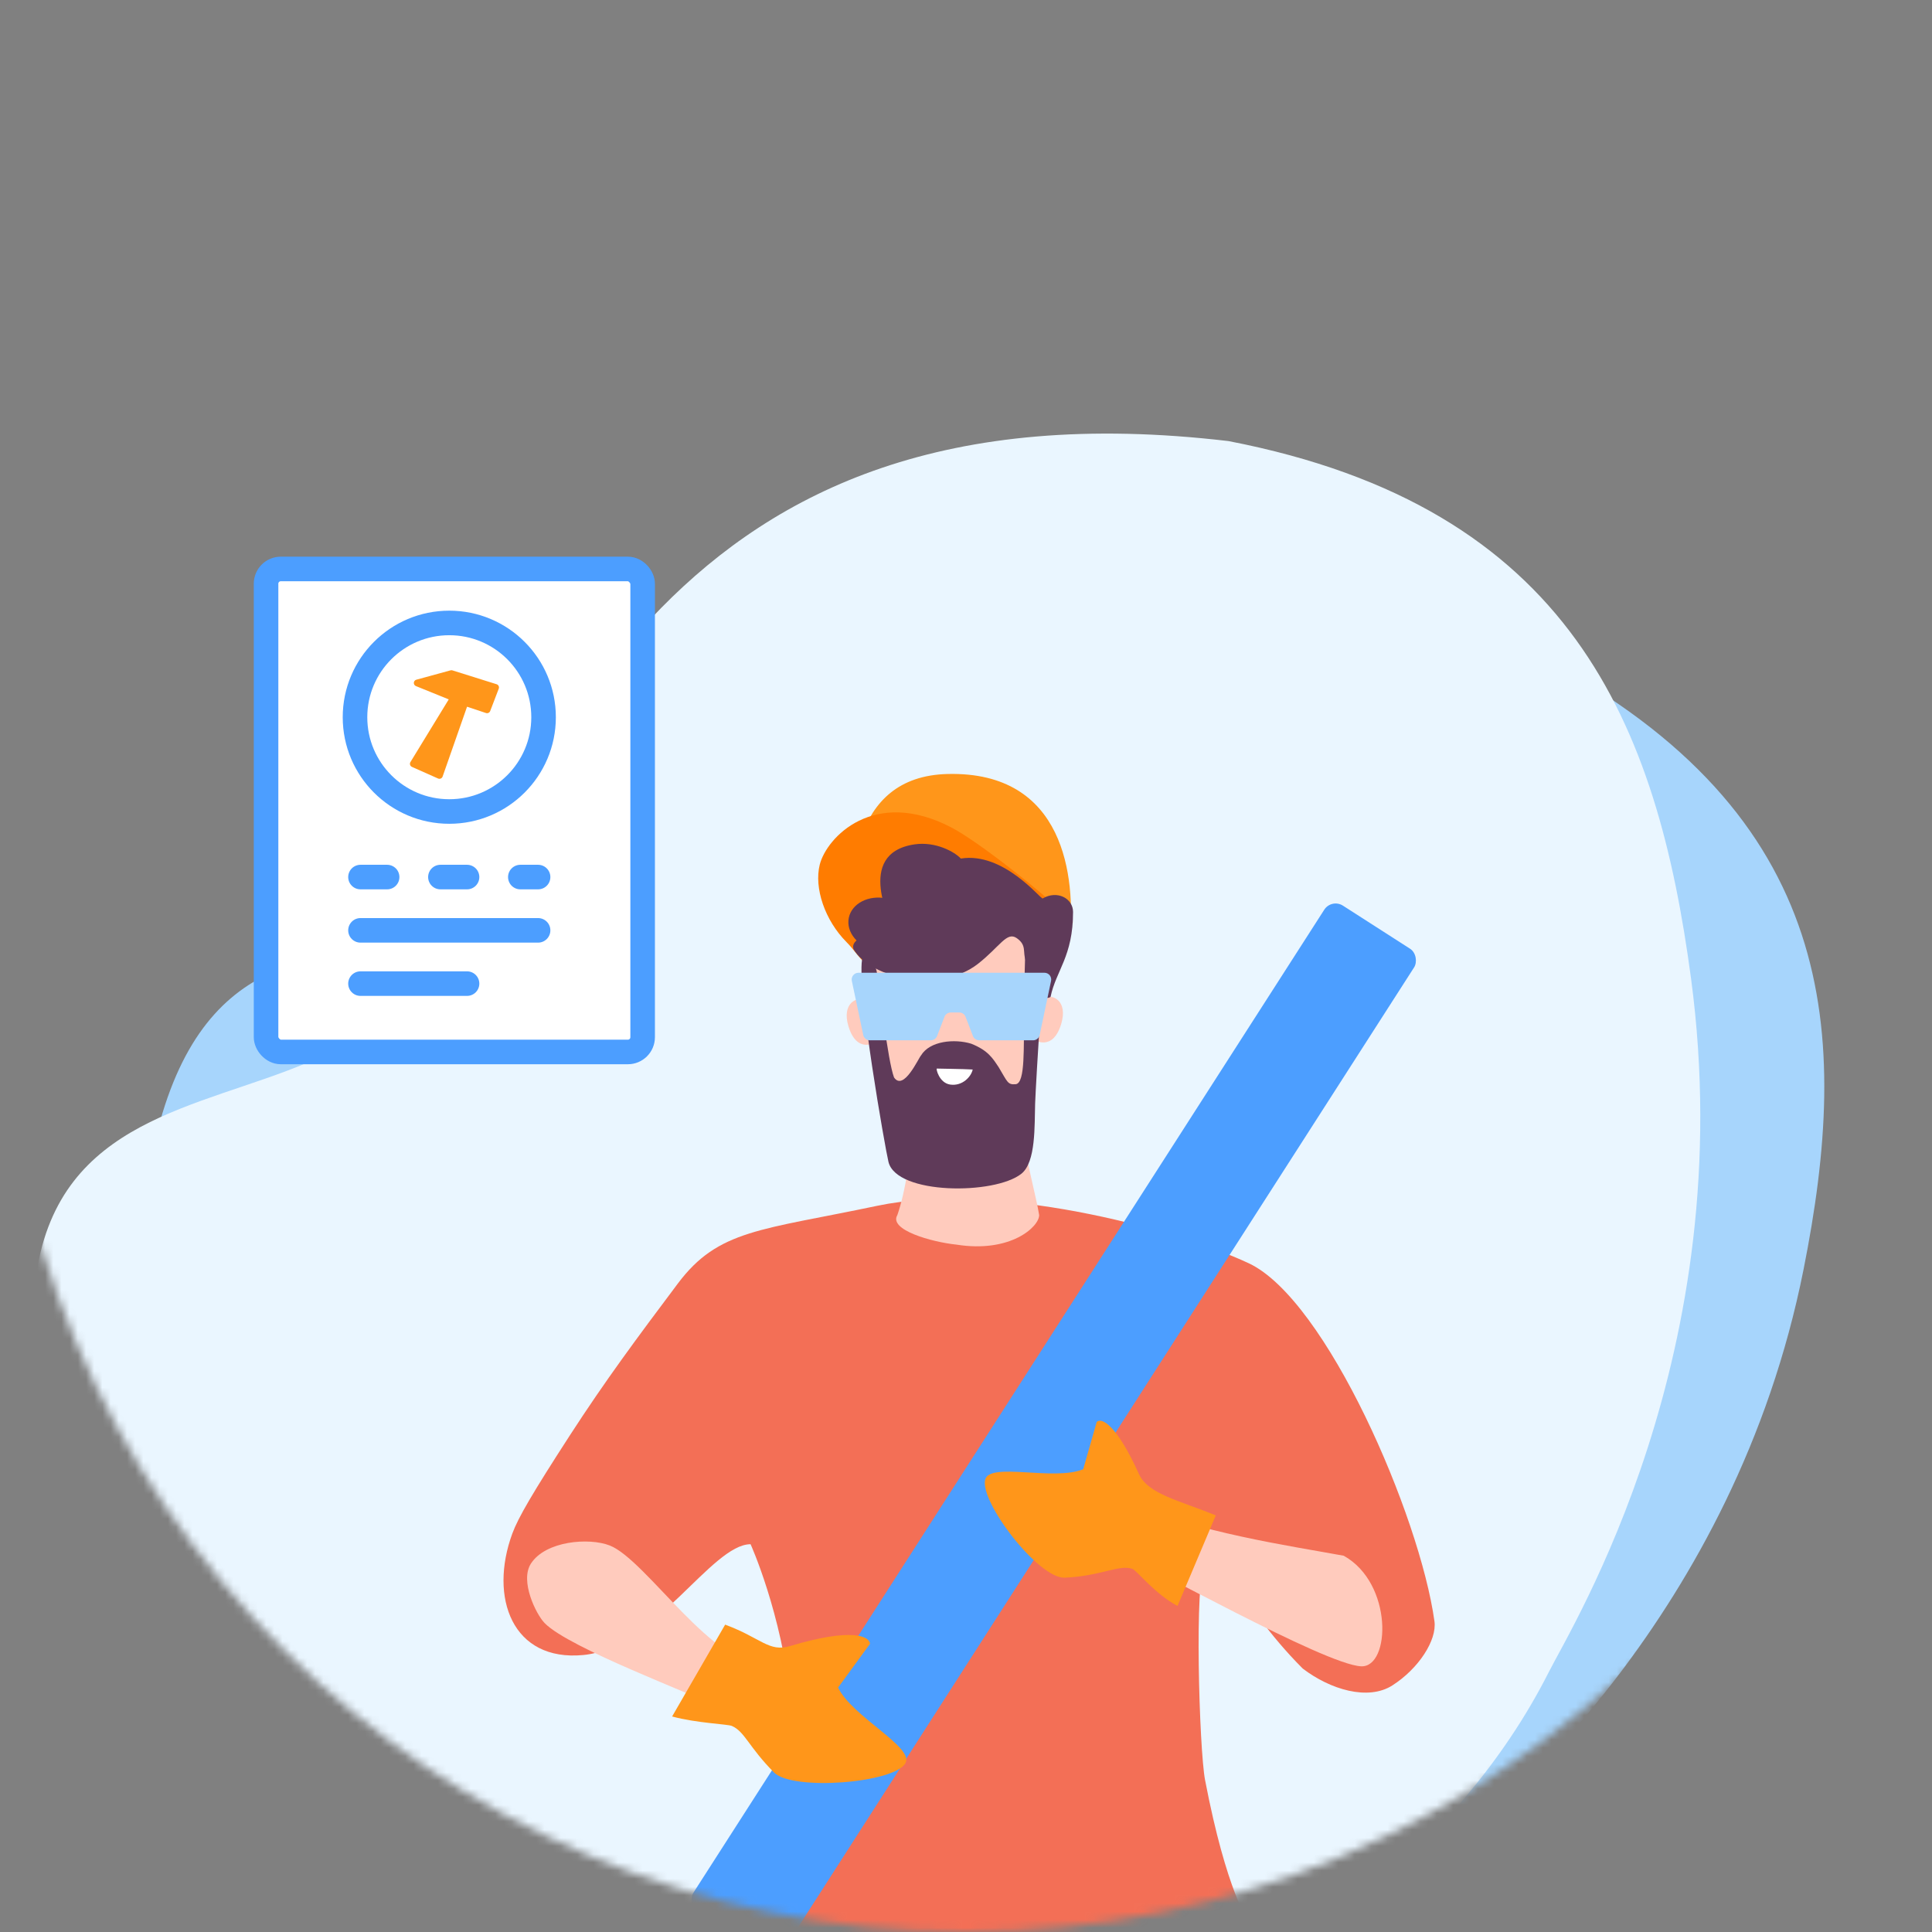 <?xml version="1.0" encoding="UTF-8"?> <svg xmlns="http://www.w3.org/2000/svg" width="236" height="236" viewBox="0 0 236 236" fill="none"><rect x="0" y="0" width="236" height="236" fill="#808080" stroke="none"/><mask id="mask0_584_3354" style="mask-type:alpha" maskUnits="userSpaceOnUse" x="0" y="0" width="236" height="236"><circle cx="118" cy="118" r="118" fill="#C4C4C4"></circle></mask><g mask="url(#mask0_584_3354)"><path d="M75.522 110.946C53.236 127.636 8.621 87.723 17.916 187.81C18.827 197.729 24.261 217.166 42.234 230.675C76.74 256.621 143.795 258.524 178.243 225.379C182.68 221.111 211.863 197.465 220.308 155.077C226.056 126.212 224.583 99.608 188.363 80.367C127.028 53.26 99.977 92.637 75.522 110.946Z" fill="#A7D5FC"></path><path d="M50.047 120.479C33.897 144.439 -23.239 118.011 19.711 216.624C23.958 226.4 35.848 244.407 57.995 252.445C100.519 267.89 166.743 248.68 189.219 204.192C192.115 198.463 212.656 165.272 206.576 119.604C202.432 88.508 191.992 61.981 150.059 53.879C80.905 45.715 67.77 94.194 50.047 120.479Z" fill="#EAF6FF"></path><path d="M82.804 156.783C87.755 150.182 92.923 150.288 107.147 147.294C121.37 144.299 143.042 149.88 152.531 154.308C162.02 158.736 173.437 185.181 175.223 198.042C175.543 200.347 173.296 203.828 170.079 205.881C167.112 207.774 162.497 206.391 159.132 203.818C150.881 195.566 148.405 187.315 147.202 191.028C145.862 192.495 146.487 213.711 147.202 217.433C149.837 231.162 152.531 234.762 152.531 234.762C152.531 234.762 102.211 240.911 93.974 238.949C93.974 238.949 97.768 219.044 96.627 208.019C95.487 196.994 91.685 188.631 91.685 188.631C86.93 188.631 79.915 201.342 71.251 202.167C62.588 202.993 59.699 195.153 62.587 187.314C63.301 185.378 65.062 182.363 69.601 175.349C73.991 168.565 77.852 163.384 82.804 156.783Z" fill="#F36F56"></path><rect x="162.653" y="109.736" width="13.041" height="146.001" rx="1.65" transform="rotate(32.691 162.653 109.736)" fill="#4C9EFF"></rect><path d="M166.268 203.545C161.778 203.346 139.566 190.772 137.543 190.234C137.601 190.169 131.605 191.098 127.859 189.355C125.46 181.948 137.814 183.196 138.633 183.611C145.475 187.079 158.078 188.917 164.14 190.038C170.199 193.414 169.86 203.703 166.268 203.545Z" fill="#FFCBBD"></path><path d="M115.778 94.544C130.094 94.21 131.409 107.19 130.665 114.699C129.427 116.349 122.551 119.237 115.778 119.237C108.937 119.237 105.085 116.349 103.434 114.699C103.88 107.834 103.601 94.829 115.778 94.544Z" fill="#FF961A"></path><path d="M116.225 101.084C119.562 102.825 127.64 109.198 131.078 112.636L109.624 119.238C105.773 118.963 105.085 116.762 103.435 115.112C100.746 112.421 99.427 108.452 100.134 105.622C100.96 102.322 106.735 96.133 116.225 101.084Z" fill="#FF7C00"></path><path d="M93.571 203.219C87.317 203.983 78.953 190.535 74.485 188.787C71.948 187.794 66.627 188.218 64.844 191.014C63.487 193.142 65.48 197.183 66.524 198.26C69.543 201.376 85.171 207.092 86.856 208.208C86.881 207.991 92.01 210.017 94.883 210.526C96.843 211.17 104.909 216.86 103.396 213.908C102.36 211.887 102.231 206.156 99.185 204.79C98.392 204.434 97.322 206.481 95.228 204.925C93.8 204.436 94.246 203.136 93.571 203.219Z" fill="#FFCBBD"></path><path d="M106.275 200.793C106.225 199.924 104.202 198.762 96.503 201.073C93.925 201.847 92.996 200.097 88.58 198.454L82.101 209.674C85.121 210.494 88.883 210.602 89.406 210.832C90.986 211.529 91.443 213.375 94.55 216.516C96.809 218.8 109.36 217.806 110.619 215.344C111.625 213.374 104.021 209.653 102.378 206.136L106.275 200.793Z" fill="#FF961A"></path><path d="M133.966 173.699C134.594 173.095 136.441 174.112 139.131 180.07C140.239 182.523 144.158 183.313 148.512 185.112L143.838 196.171C141.067 194.717 138.862 191.829 138.322 191.642C136.69 191.078 134.473 192.53 130.059 192.719C126.849 192.857 119.599 183.374 120.351 180.713C120.952 178.584 128.719 180.936 132.316 179.475L133.966 173.699Z" fill="#FF961A"></path><rect x="32.5" y="69.5" width="46" height="59" rx="1.801" fill="white" stroke="#4C9EFF" stroke-width="3" stroke-linecap="round"></rect><path d="M53.51 95.097L50.321 93.68C50.093 93.579 50.006 93.3 50.136 93.088L54.815 85.433L50.809 83.808C50.443 83.66 50.474 83.132 50.855 83.028L55.033 81.885C55.109 81.864 55.19 81.865 55.266 81.889L60.662 83.581C60.889 83.652 61.009 83.9 60.924 84.122L59.879 86.854C59.8 87.061 59.573 87.168 59.363 87.098L57.052 86.328L54.067 94.857C53.987 95.084 53.73 95.195 53.51 95.097Z" fill="#FF961A"></path><path d="M65.729 113.645L44.034 113.645" stroke="#4C9EFF" stroke-width="3" stroke-linecap="round"></path><path d="M57.051 120.152L44.034 120.152" stroke="#4C9EFF" stroke-width="3" stroke-linecap="round"></path><path d="M47.289 107.136L44.034 107.136" stroke="#4C9EFF" stroke-width="3" stroke-linecap="round"></path><path d="M57.051 107.136L53.797 107.136" stroke="#4C9EFF" stroke-width="3" stroke-linecap="round"></path><path d="M65.729 107.136L63.56 107.136" stroke="#4C9EFF" stroke-width="3" stroke-linecap="round"></path><circle cx="54.882" cy="87.611" r="11.517" stroke="#4C9EFF" stroke-width="3"></circle><path d="M107.448 112.333C104.473 115.096 106.589 118.468 107.087 125.326C107.606 132.469 107.087 136.154 108.892 137.958C109.699 138.633 109.418 137.728 110.696 139.041C111.615 139.985 110.521 145.849 109.614 148.425C108.531 150.23 113.793 151.72 116.832 152.034C123.416 153.085 126.938 149.869 126.938 148.425C126.586 146.255 125.348 141.653 124.772 137.958C124.216 134.388 126.002 130.653 126.204 127.812C126.688 125.037 125.484 123.677 125.966 120.426C126.402 117.478 129.724 113.081 128.628 111.707C124.656 106.727 110.881 109.144 107.448 112.333Z" fill="#FFCBBD"></path><path d="M126.376 127.04C126.376 127.04 125.919 122.523 127.304 121.913C128.689 121.303 130.458 122.328 129.633 125.068C128.606 128.476 126.376 127.04 126.376 127.04Z" fill="#FFCBBD"></path><path d="M106.894 127.325C106.894 127.325 107.352 122.809 105.966 122.198C104.581 121.588 102.813 122.614 103.638 125.353C104.664 128.761 106.894 127.325 106.894 127.325Z" fill="#FFCBBD"></path><path d="M126.444 134.813C126.358 137.474 126.556 141.943 124.771 143.372C121.522 145.971 109.517 145.971 108.529 141.928C108.122 140.261 104.728 120.941 105.296 117.282C105.428 116.434 106.913 117.653 107.086 118.627C107.486 120.886 108.421 129.52 109.21 131.615C110.388 133.335 112.203 129.237 112.499 128.935C113.582 127.13 116.62 126.873 118.635 127.491C120.721 128.321 121.279 129.295 122 130.377C123.083 132.182 123.084 132.521 124.063 132.44C125.301 132.338 124.986 127.642 125.122 124.455C125.171 123.333 125.125 120.646 125.172 118.627C125.206 117.207 125.302 113.758 125.493 113.776C125.679 113.796 128.285 119.816 128.328 120.335C128.368 120.812 127.075 123.915 127.027 124.665C126.821 127.879 126.487 133.478 126.444 134.813Z" fill="#5F3A59"></path><path d="M114.436 130.529C114.836 130.553 117.526 130.566 118.817 130.644C118.64 131.511 117.565 132.7 116.073 132.484C114.716 132.288 114.311 130.522 114.436 130.529Z" fill="white"></path><path d="M124.205 114.601C125.432 115.464 124.912 116.244 125.274 117.286C126.133 119.755 127.062 122.515 128.326 121.78C129.001 118.535 131.076 116.841 131.077 111.399C131.077 109.748 129.162 108.703 127.364 109.748C127.143 109.876 122.606 104.031 117.369 104.874C116.63 104.074 114.3 102.752 111.686 103.146C104.259 104.266 109.082 113.04 108.98 113.415C108.861 113.85 103.686 114.032 104.259 115.937C106.32 119.526 114.785 121.388 119.447 117.746C122.154 115.631 122.978 113.737 124.205 114.601Z" fill="#5F3A59"></path><ellipse cx="107.626" cy="112.926" rx="4.025" ry="3.247" transform="rotate(11.84 107.626 112.926)" fill="#5F3A59"></ellipse></g><path d="M105.445 126.422L104.055 119.82C103.947 119.307 104.339 118.825 104.863 118.825H116.006H127.584C128.108 118.825 128.499 119.307 128.391 119.82L127.002 126.422C126.921 126.804 126.584 127.077 126.194 127.077H119.614C119.272 127.077 118.966 126.866 118.843 126.547L117.947 124.209C117.824 123.89 117.518 123.679 117.176 123.679H116.139C115.797 123.679 115.491 123.89 115.369 124.209L114.472 126.547C114.35 126.866 114.043 127.077 113.702 127.077H106.252C105.862 127.077 105.525 126.804 105.445 126.422Z" fill="#A7D5FC"></path></svg> 